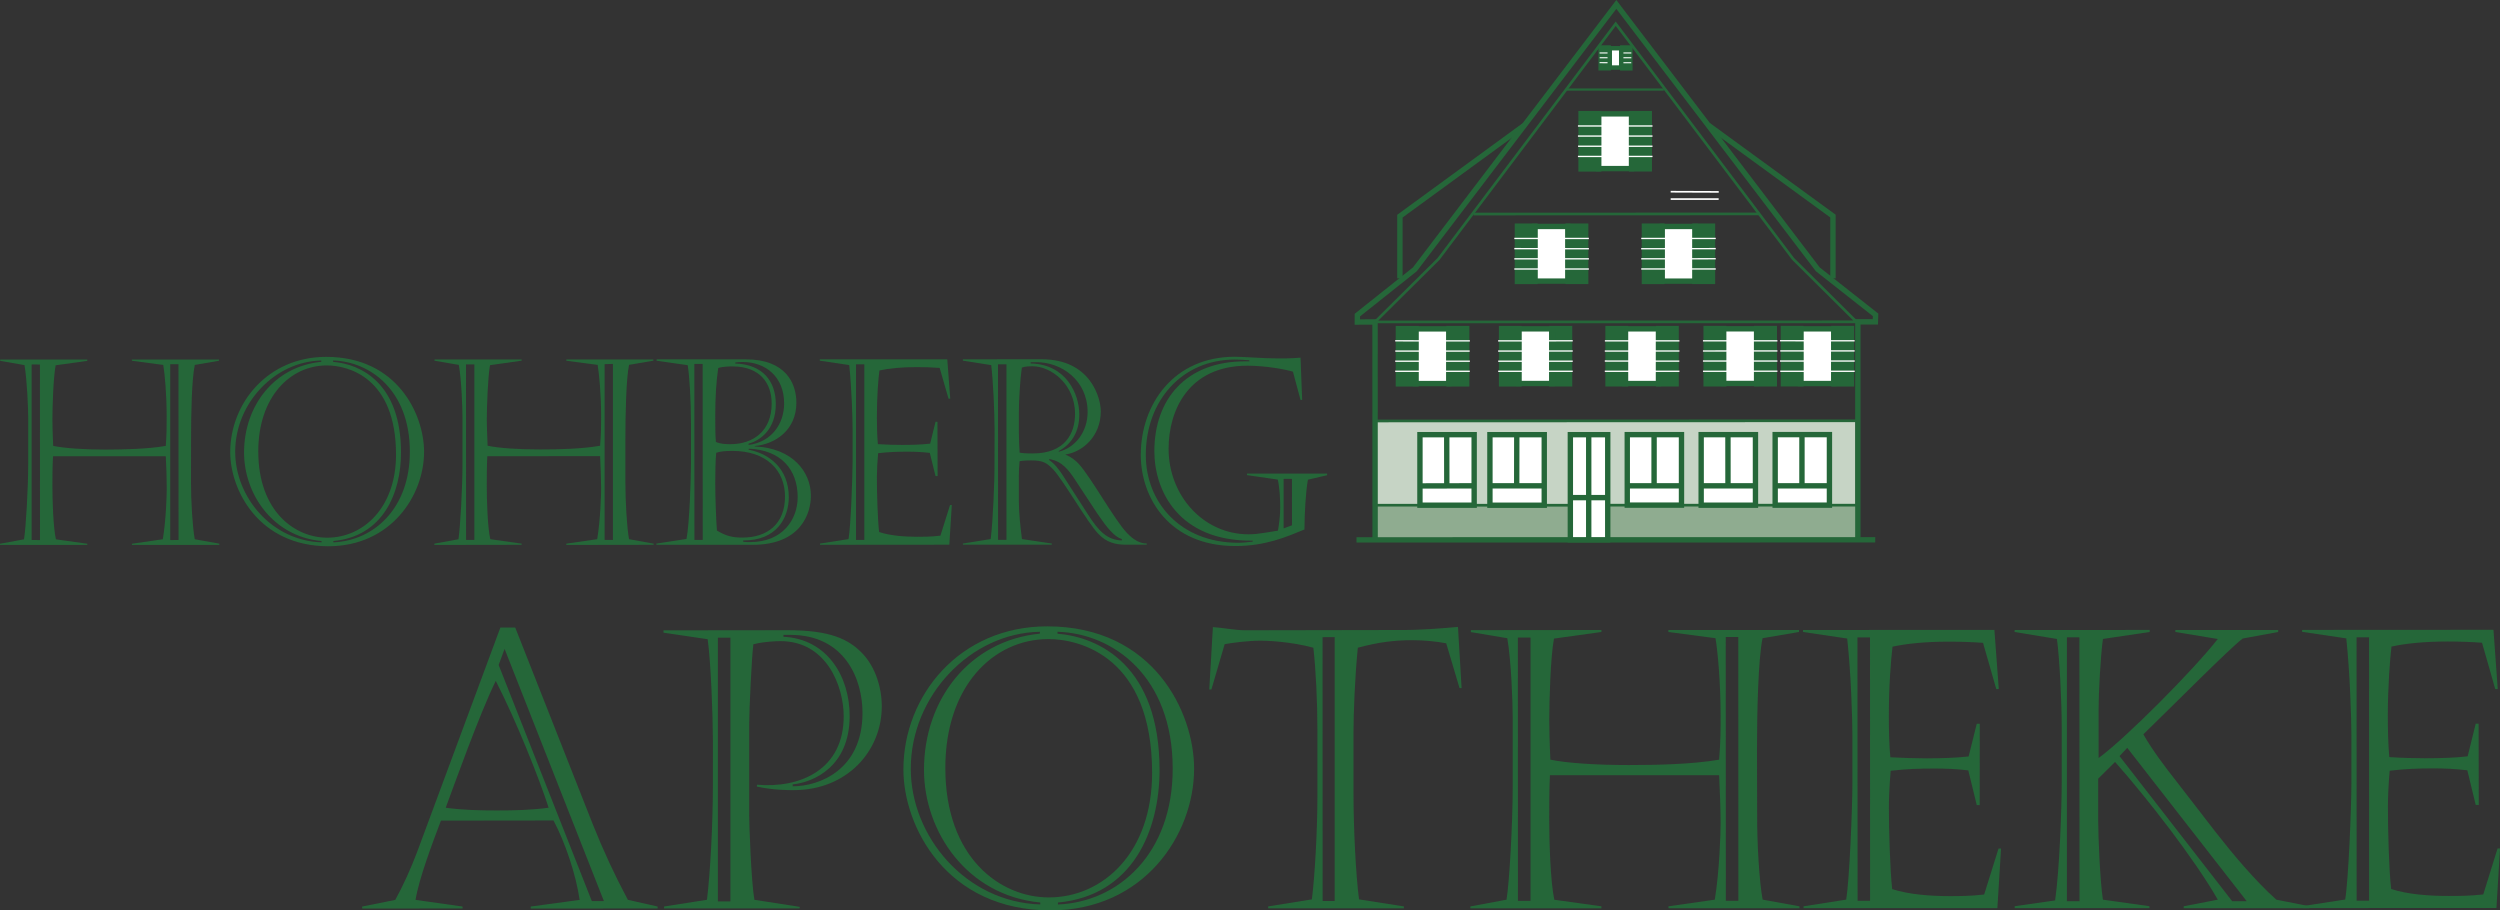 <?xml version="1.0" encoding="utf-8"?>
<!-- Generator: Adobe Illustrator 15.0.2, SVG Export Plug-In . SVG Version: 6.00 Build 0)  -->
<!DOCTYPE svg PUBLIC "-//W3C//DTD SVG 1.1//EN" "http://www.w3.org/Graphics/SVG/1.1/DTD/svg11.dtd">
<svg version="1.1" id="Ebene_1" xmlns="http://www.w3.org/2000/svg" xmlns:xlink="http://www.w3.org/1999/xlink" x="0px" y="0px"
	 width="68.878px" height="25.082px" viewBox="0 0 68.878 25.082" enable-background="new 0 0 68.878 25.082" xml:space="preserve">
<rect x="0" y="0" width="68.878" height="25.082" fill="#333333" stroke="none"/>
<g>
	<g>
		<g>
			<path fill="#256739" d="M0.005,9.905h2.4v0.037l-0.872,0.122c-0.062,0.326-0.089,1.128-0.089,1.497
				c0,0.123,0.007,0.438,0.021,0.724c0.31,0.064,0.852,0.102,1.444,0.102c0.519-0.003,1.164-0.015,1.659-0.102
				c0.024-0.336,0.024-0.544,0.024-0.809c0-0.606-0.052-1.185-0.094-1.422L3.634,9.939V9.905h2.399v0.034l-0.666,0.115
				c-0.084,0.379-0.104,1.372-0.103,2.058l-0.002,1.171c0,0.53,0.043,1.253,0.104,1.574l0.675,0.121v0.036H3.635v-0.033l0.851-0.124
				c0.09-0.543,0.108-1.225,0.108-1.399c0-0.223-0.011-0.629-0.026-0.888H1.461c-0.017,0.263-0.017,0.627-0.017,0.814
				c0,0.388,0.021,1.132,0.096,1.475l0.865,0.122v0.033H0v-0.033l0.662-0.122c0.053-0.335,0.115-1.411,0.115-2.074V11.5
				c0-0.243-0.03-1.022-0.102-1.441L0.005,9.942V9.905z M0.871,10.041v4.837l0.231,0.001L1.1,10.043L0.871,10.041z M4.69,10.035
				v4.844l0.229-0.001l-0.002-4.843H4.69z"/>
			<path fill="#256739" d="M11.684,12.448c-0.002,1.22-0.925,2.6-2.635,2.602c-1.919-0.002-2.704-1.544-2.706-2.589
				c0-1.355,1.036-2.629,2.644-2.629C10.947,9.832,11.682,11.417,11.684,12.448z M8.852,9.933C7.58,9.954,6.479,11.105,6.48,12.448
				c0,1.24,1.001,2.452,2.379,2.494v-0.035c-1.353-0.13-2.135-1.307-2.135-2.438c0-1.286,0.829-2.373,2.127-2.5V9.933z
				 M7.116,12.436c0,1.657,1.011,2.378,1.899,2.378c0.997,0,1.896-0.83,1.896-2.287c0-2.13-1.322-2.459-1.905-2.459
				C7.994,10.067,7.116,10.936,7.116,12.436z M9.184,14.942c1.108-0.043,2.108-0.928,2.108-2.494c0-1.703-1.102-2.488-2.115-2.516
				V9.97c0.769,0.062,1.871,0.593,1.871,2.5c0,1.106-0.486,2.306-1.864,2.436V14.942z"/>
			<path fill="#256739" d="M11.973,9.903h2.399v0.034L13.5,10.061c-0.058,0.329-0.088,1.13-0.088,1.501
				c0,0.119,0.008,0.435,0.022,0.718c0.311,0.067,0.851,0.103,1.446,0.103c0.519,0,1.162-0.015,1.654-0.103
				c0.027-0.332,0.028-0.538,0.028-0.805c0-0.607-0.055-1.186-0.096-1.422l-0.863-0.115V9.903h2.398v0.034l-0.67,0.115
				c-0.08,0.379-0.101,1.371-0.101,2.06v1.171c0,0.53,0.041,1.25,0.101,1.572l0.676,0.123l0.002,0.032l-2.406,0.004v-0.036
				l0.851-0.123c0.089-0.543,0.108-1.223,0.108-1.402c0-0.22-0.015-0.629-0.028-0.886l-3.108,0.002
				c-0.015,0.264-0.015,0.627-0.015,0.814c0,0.386,0.02,1.129,0.097,1.472l0.863,0.123v0.032l-2.404,0.004v-0.036l0.664-0.121
				c0.05-0.335,0.111-1.41,0.111-2.074v-1.285c0-0.243-0.026-1.022-0.101-1.445l-0.67-0.115V9.903z M12.839,10.039l0.002,4.837
				h0.228v-4.837H12.839z M16.658,10.032v4.844h0.229v-4.849L16.658,10.032z"/>
			<path fill="#256739" d="M18.082,14.977l0.832-0.128c0.084-0.438,0.123-1.688,0.123-2.068v-1.118c0-0.637-0.041-1.312-0.09-1.602
				L18.09,9.938V9.9h2.454c1.122,0,1.397,0.679,1.397,1.195c0,0.75-0.575,1.142-1.148,1.193v0.012
				c1.043,0.044,1.549,0.702,1.548,1.358c0.001,0.479-0.271,1.352-1.603,1.352h-2.651L18.082,14.977z M19.359,10.027h-0.229
				l0.002,4.849h0.229L19.359,10.027z M20.178,10.095c-0.047,0-0.262,0-0.39,0.044c-0.056,0.379-0.082,0.812-0.082,1.321
				c0,0.185,0,0.558,0.018,0.716c0.13,0.057,0.266,0.062,0.396,0.062c0.633,0,1.142-0.363,1.14-1.121
				C21.261,10.579,20.959,10.095,20.178,10.095z M19.732,12.476c-0.021,0.19-0.026,0.6-0.026,0.828c0,0.448,0.026,1.042,0.046,1.314
				c0.244,0.145,0.417,0.193,0.702,0.193c0.691,0,1.174-0.378,1.174-1.13c0-0.721-0.509-1.258-1.448-1.258
				C19.989,12.424,19.835,12.434,19.732,12.476z M20.625,12.259c0.636-0.083,0.979-0.584,0.979-1.143
				c0-0.723-0.496-1.143-1.15-1.143c-0.055,0-0.129,0.006-0.196,0.014v0.029c0.744,0.022,1.119,0.479,1.116,1.122
				c0,0.671-0.405,0.993-0.749,1.085V12.259z M20.477,14.926c0.056,0.009,0.141,0.009,0.195,0.009c0.885,0,1.305-0.617,1.305-1.238
				c0-0.759-0.46-1.302-1.35-1.335v0.028c0.56,0.107,1.104,0.511,1.105,1.307c0,0.572-0.337,1.201-1.256,1.193V14.926z"/>
			<path fill="#256739" d="M22.585,9.9h3.514l0.081,1.084h-0.047l-0.244-0.848c-0.19-0.014-0.419-0.022-0.627-0.022
				c-0.435,0-0.786,0.036-1.033,0.093c-0.031,0.229-0.07,0.724-0.07,1.295c0,0.237,0.008,0.521,0.027,0.735
				c0.237,0.015,0.458,0.021,0.671,0.021c0.255,0,0.528-0.007,0.77-0.035l0.148-0.602h0.053l0.004,1.495h-0.057l-0.158-0.639
				c-0.229-0.025-0.417-0.033-0.625-0.033c-0.264,0-0.5,0.008-0.799,0.042c-0.02,0.206-0.034,0.479-0.034,0.666
				c0,0.421,0.021,1.164,0.062,1.506c0.305,0.102,0.701,0.131,1.052,0.131c0.186,0,0.379,0,0.637-0.031l0.264-0.842h0.049
				l-0.068,1.091l-3.562,0.003v-0.034l0.785-0.123c0.062-0.356,0.11-1.68,0.112-2.136v-0.88c0-0.308-0.026-1.15-0.093-1.779
				l-0.812-0.121V9.9z M23.584,10.037v4.839h0.229v-4.839H23.584z"/>
			<path fill="#256739" d="M27.402,11.851c-0.002-0.535-0.041-1.371-0.093-1.792l-0.78-0.123V9.9l2.169-0.002
				c1.359,0,1.63,1.081,1.63,1.431c0.002,0.692-0.505,1.128-0.979,1.193c0.182,0.078,0.29,0.171,0.37,0.257
				c0.338,0.366,0.977,1.531,1.327,1.902c0.187,0.197,0.363,0.293,0.548,0.293v0.033h-0.574c-0.271,0-0.536-0.055-0.766-0.307
				c-0.29-0.299-0.947-1.45-1.234-1.764c-0.179-0.186-0.285-0.251-0.603-0.251c-0.05,0-0.212,0-0.326,0.021
				c-0.013,0.13-0.021,0.266-0.021,0.422v0.644c0,0.356,0.041,0.729,0.086,1.08l0.822,0.123v0.031h-2.448v-0.031l0.765-0.123
				c0.065-0.521,0.106-1.653,0.104-1.922L27.402,11.851z M27.729,10.037h-0.233l0.002,4.837h0.231V10.037z M28.071,11.907
				c0,0.195,0.014,0.479,0.021,0.565c0.123,0.021,0.254,0.021,0.365,0.021c0.886,0,1.162-0.55,1.162-1.094
				c0-0.793-0.642-1.308-1.175-1.308c-0.06,0-0.189,0-0.291,0.036c-0.041,0.255-0.082,0.899-0.082,1.207V11.907z M29.181,12.443
				c0.438-0.113,0.784-0.536,0.784-1.093c-0.003-0.887-0.736-1.374-1.406-1.371h-0.163v0.035c0.979,0.022,1.34,0.841,1.34,1.407
				c0,0.474-0.208,0.814-0.575,1.01L29.181,12.443z M28.903,12.673c0.15,0.1,0.255,0.242,0.358,0.392l0.709,1.101
				c0.297,0.466,0.534,0.714,0.939,0.723v-0.036c-0.208-0.064-0.411-0.313-0.678-0.706l-0.573-0.871
				c-0.229-0.354-0.397-0.561-0.743-0.63L28.903,12.673z"/>
			<path fill="#256739" d="M36.563,13.093l-0.529,0.123c-0.062,0.363-0.092,0.921-0.095,1.372c-0.485,0.199-1.066,0.456-1.905,0.456
				c-1.818,0-2.604-1.328-2.604-2.51c0-1.4,0.912-2.705,2.59-2.705c0.141,0,0.306,0.012,0.507,0.021
				c0.202,0.013,0.453,0.025,0.771,0.025c0.255,0.002,0.464-0.015,0.533-0.021l0.045,1.164h-0.045l-0.209-0.778
				c-0.19-0.058-0.716-0.162-1.249-0.165c-1.624,0-2.177,1.225-2.177,2.289c0,1.292,0.961,2.357,2.202,2.357
				c0.277,0,0.553-0.064,0.811-0.101c0.033-0.19,0.062-0.415,0.062-0.644c0-0.242-0.016-0.541-0.067-0.763l-0.848-0.123v-0.042
				h2.207V13.093z M34.514,14.896c-2.034,0.021-2.71-1.366-2.71-2.464c0-1.426,0.865-2.477,2.502-2.477h0.114V9.927
				c-0.151-0.014-0.263-0.021-0.399-0.021c-1.454,0-2.453,1.131-2.453,2.629c0,1.297,0.945,2.419,2.55,2.419
				c0.12,0,0.277-0.016,0.396-0.032V14.896z M35.365,13.193v1.365l0.231-0.086l-0.001-1.279H35.365z"/>
		</g>
		<g>
			<path fill="#256739" d="M14.195,17.289l2.13,5.403c0.286,0.719,0.598,1.394,0.973,2.099l0.82,0.185v0.053l-3.496,0.003v-0.056
				l1.348-0.183c-0.101-0.695-0.396-1.577-0.72-2.188l-3.102,0.004c-0.226,0.6-0.607,1.598-0.699,2.184l1.294,0.183l0.002,0.053
				l-2.767,0.003v-0.056l0.912-0.183c0.214-0.386,0.436-0.876,0.609-1.338l2.287-6.166H14.195z M12.28,22.254
				c0.457,0.064,0.942,0.075,1.419,0.075c0.467,0,0.942-0.011,1.417-0.075c-0.263-0.815-0.89-2.389-1.457-3.495
				C13.201,19.691,12.492,21.686,12.28,22.254z M13.738,18.32l2.567,6.505h0.333l-2.736-6.947L13.738,18.32z"/>
			<path fill="#256739" d="M21.707,17.363c1.144,0,1.672,0.238,2.056,0.643c0.347,0.365,0.531,0.921,0.531,1.456
				c0,1.225-0.954,2.307-2.426,2.307c-0.15,0.001-0.557,0.001-1.013-0.097V21.62c1.194,0.104,2.392-0.418,2.39-1.887
				c0-0.815-0.464-2.069-1.74-2.069c-0.074,0-0.447,0.007-0.749,0.087c-0.043,0.311-0.115,1.803-0.115,2.209v2.497
				c0,0.224,0.053,1.821,0.144,2.334l1.247,0.194v0.043h-3.738l0.002-0.053l1.182-0.185c0.093-0.759,0.163-2.11,0.163-3.148V20.39
				c-0.002-0.709-0.053-2.094-0.143-2.779l-1.216-0.18l-0.003-0.064L21.707,17.363z M19.779,17.568v7.267h0.345v-7.267H19.779z
				 M21.839,21.664c0.731,0,1.926-0.451,1.924-2.027c0-0.913-0.477-2.145-1.985-2.145h-0.193v0.052
				c1.197,0.058,1.824,1.084,1.824,2.179c0.001,1.414-1.012,1.831-1.569,1.888V21.664z"/>
			<path fill="#256739" d="M32.899,21.177c0,1.833-1.39,3.905-3.955,3.905c-2.877,0-4.054-2.314-4.054-3.883
				c0-2.036,1.55-3.942,3.962-3.942C31.791,17.257,32.899,19.637,32.899,21.177z M28.651,17.406
				c-1.907,0.032-3.558,1.757-3.558,3.773c0,1.855,1.501,3.674,3.568,3.74v-0.054c-2.026-0.194-3.204-1.962-3.204-3.653
				c-0.002-1.93,1.245-3.561,3.192-3.754L28.651,17.406z M26.045,21.158c0,2.485,1.521,3.567,2.851,3.567
				c1.502,0,2.847-1.244,2.846-3.432c0-3.192-1.984-3.686-2.858-3.686C27.361,17.61,26.045,18.907,26.045,21.158z M29.147,24.92
				c1.663-0.066,3.165-1.396,3.162-3.743c0-2.55-1.65-3.729-3.174-3.771v0.053c1.156,0.096,2.81,0.89,2.812,3.751
				c0,1.665-0.732,3.462-2.8,3.656V24.92z"/>
			<path fill="#256739" d="M38.608,17.357c0.517,0.004,1.043-0.04,1.561-0.084l0.1,1.684h-0.057l-0.367-1.233
				c-0.272-0.053-0.609-0.086-0.934-0.086c-0.508,0-0.931,0.056-1.501,0.207c-0.079,0.782-0.119,1.799-0.119,2.303v1.738
				c0,0.909,0.062,2.206,0.152,2.893l1.236,0.194v0.052h-3.74v-0.052l1.205-0.194c0.081-0.633,0.152-1.908,0.152-2.796v-1.898
				c0-0.75-0.041-1.618-0.111-2.239c-0.631-0.174-1.308-0.195-1.448-0.195c-0.346,0-0.781,0.057-0.996,0.097l-0.365,1.247h-0.059
				l0.1-1.718c0.294,0.021,0.598,0.086,0.894,0.088L38.608,17.357z M36.438,17.555l0.002,7.268h0.332v-7.27L36.438,17.555z"/>
			<path fill="#256739" d="M40.525,17.361l3.597-0.004l-0.002,0.055l-1.306,0.182c-0.094,0.492-0.13,1.695-0.13,2.253
				c0,0.184,0.009,0.653,0.031,1.083c0.463,0.096,1.271,0.148,2.164,0.148c0.783,0,1.744-0.021,2.485-0.148
				c0.041-0.506,0.041-0.818,0.041-1.214c0-0.91-0.08-1.778-0.141-2.133l-1.298-0.171v-0.055h3.599v0.055l-1.004,0.171
				c-0.121,0.567-0.154,2.059-0.154,3.087l0.005,1.759c-0.005,0.793,0.059,1.877,0.151,2.357l1.015,0.184v0.053h-3.608l-0.003-0.053
				l1.278-0.183c0.131-0.814,0.16-1.833,0.16-2.101c0-0.334-0.02-0.943-0.041-1.329h-4.662c-0.019,0.396-0.019,0.943-0.019,1.223
				c0,0.579,0.031,1.694,0.14,2.209l1.298,0.181v0.055h-3.609l-0.002-0.052l0.997-0.186c0.081-0.501,0.17-2.109,0.17-3.107v-1.927
				c0-0.367-0.039-1.536-0.149-2.17l-1.003-0.168V17.361z M41.819,17.564l0.002,7.256h0.347v-7.256H41.819z M47.546,17.55
				l0.003,7.269h0.345l-0.002-7.269H47.546z"/>
			<path fill="#256739" d="M49.676,17.357l5.272-0.002l0.121,1.63H55l-0.365-1.274c-0.285-0.021-0.63-0.033-0.944-0.033
				c-0.647,0-1.175,0.056-1.55,0.139c-0.041,0.346-0.104,1.086-0.101,1.941c0,0.354,0.009,0.782,0.041,1.106
				c0.355,0.02,0.689,0.027,1.003,0.03c0.384-0.003,0.79-0.011,1.154-0.053l0.224-0.901h0.083l-0.002,2.24h-0.081l-0.233-0.955
				c-0.345-0.042-0.627-0.051-0.943-0.051c-0.396,0-0.748,0.009-1.195,0.062c-0.028,0.312-0.05,0.721-0.05,0.997
				c0,0.633,0.032,1.746,0.091,2.263c0.457,0.149,1.054,0.193,1.582,0.193c0.272,0,0.569,0,0.952-0.044l0.396-1.267h0.069
				l-0.101,1.643h-5.341V24.97l1.176-0.184c0.089-0.535,0.171-2.521,0.171-3.204v-1.319c0-0.461-0.039-1.727-0.144-2.671
				l-1.217-0.18V17.357z M51.175,17.562l0.004,7.257h0.344l-0.002-7.257H51.175z"/>
			<path fill="#256739" d="M59.219,24.967v0.053h-3.712v-0.053l1.114-0.159c0.122-0.85,0.182-2.542,0.182-3.282v-1.488
				c0-0.73-0.061-1.909-0.132-2.434l-1.167-0.192l0.003-0.054l3.72-0.002v0.056l-1.289,0.192c-0.07,0.524-0.119,1.513-0.119,1.93
				v1.351c0.75-0.547,2.612-2.423,3.284-3.28l-1.169-0.193v-0.055h2.832v0.055l-0.976,0.18c-0.334,0.246-1.844,1.77-2.738,2.639
				c0.238,0.419,0.591,0.89,0.895,1.275l1.094,1.416c0.478,0.612,1.087,1.339,1.674,1.865l0.911,0.181l0.003,0.054h-3.466v-0.053
				l0.94-0.182c-0.629-1.104-1.937-2.787-2.83-3.795l-0.465,0.461v1.146c0,0.418,0.05,1.673,0.13,2.188L59.219,24.967z
				 M56.946,17.56v7.27h0.347l-0.003-7.27H56.946z M58.608,20.604l-0.213,0.227l3.104,3.998h0.401L58.608,20.604z"/>
			<path fill="#256739" d="M63.426,17.355l5.272-0.003l0.118,1.632h-0.069l-0.364-1.276c-0.284-0.021-0.629-0.034-0.945-0.034
				c-0.647,0-1.173,0.056-1.55,0.14c-0.04,0.346-0.101,1.084-0.101,1.941c0.002,0.354,0.01,0.783,0.041,1.104
				c0.354,0.023,0.688,0.032,1.004,0.032c0.385-0.002,0.79-0.009,1.155-0.053l0.222-0.9h0.08l0.004,2.239l-0.084-0.001l-0.231-0.953
				c-0.345-0.042-0.628-0.053-0.941-0.053c-0.396,0-0.75,0.011-1.198,0.064c-0.03,0.311-0.049,0.721-0.049,0.996
				c0,0.631,0.028,1.749,0.09,2.263c0.453,0.15,1.056,0.192,1.579,0.192c0.275,0,0.57,0,0.958-0.042l0.394-1.267h0.068l-0.099,1.64
				l-5.343,0.002v-0.054l1.176-0.181c0.09-0.538,0.171-2.521,0.171-3.207v-1.319c0-0.459-0.04-1.725-0.141-2.669l-1.217-0.18V17.355
				z M64.926,17.56l0.002,7.254h0.343L65.27,17.56H64.926z"/>
		</g>
	</g>
	<rect x="37.875" y="13.918" fill="#8FAC90" width="13.31" height="0.954"/>
	<rect x="37.878" y="11.594" fill="#C6D4C5" width="13.245" height="2.325"/>
	<polyline fill="none" stroke="#256739" stroke-width="0.148" points="38.569,7.669 38.569,5.955 41.992,3.456 	"/>
	<polyline fill="none" stroke="#256739" stroke-width="0.148" points="51.185,14.872 51.186,14.774 51.186,8.867 51.669,8.867 
		51.674,8.674 50.083,7.421 44.532,0.122 38.981,7.421 37.397,8.681 37.396,8.872 37.884,8.87 37.886,14.874 37.886,14.777 	"/>
	<polyline fill="none" stroke="#256739" stroke-width="0.148" points="50.5,7.669 50.5,5.953 47.074,3.455 	"/>
	<polygon fill="none" stroke="#256739" stroke-width="0.074" points="51.148,8.867 49.401,7.132 44.515,0.654 39.633,7.135 
		37.884,8.87 	"/>
	<line fill="none" stroke="#256739" stroke-width="0.061" x1="43.169" y1="2.467" x2="45.837" y2="2.467"/>
	<line fill="none" stroke="#256739" stroke-width="0.074" x1="40.598" y1="5.897" x2="48.475" y2="5.894"/>
	<line fill="none" stroke="#256739" stroke-width="0.074" x1="37.914" y1="11.598" x2="51.142" y2="11.593"/>
	<line fill="none" stroke="#256739" stroke-width="0.074" x1="37.876" y1="13.919" x2="43.265" y2="13.92"/>
	<line fill="none" stroke="#256739" stroke-width="0.074" x1="44.293" y1="13.918" x2="51.179" y2="13.918"/>
	<line fill="none" stroke="#256739" stroke-width="0.148" x1="37.373" y1="14.874" x2="51.665" y2="14.872"/>
	<rect x="44.717" y="1.329" fill="#256739" stroke="#256739" stroke-width="0.163" width="0.181" height="0.534"/>
	<rect x="44.12" y="1.329" fill="#256739" stroke="#256739" stroke-width="0.163" width="0.18" height="0.532"/>
	<line fill="none" stroke="#FFFFFF" stroke-width="0.03" x1="44.071" y1="1.459" x2="44.945" y2="1.459"/>
	<g>
		<line fill="none" stroke="#FFFFFF" stroke-width="0.03" x1="44.073" y1="1.591" x2="44.945" y2="1.591"/>
	</g>
	<line fill="none" stroke="#FFFFFF" stroke-width="0.03" x1="44.071" y1="1.727" x2="44.942" y2="1.729"/>
	<rect x="44.351" y="1.329" fill="#FFFFFF" stroke="#256739" stroke-width="0.122" width="0.315" height="0.532"/>
	<rect x="44.038" y="3.137" fill="#FFFFFF" stroke="#256739" stroke-width="0.148" width="0.912" height="1.508"/>
	<rect x="43.568" y="3.138" fill="#256739" stroke="#256739" stroke-width="0.163" width="0.47" height="1.508"/>
	<rect x="44.963" y="3.138" fill="#256739" stroke="#256739" stroke-width="0.163" width="0.469" height="1.506"/>
	<line fill="none" stroke="#FFFFFF" stroke-width="0.037" x1="43.474" y1="3.471" x2="45.529" y2="3.471"/>
	<g>
		<line fill="none" stroke="#FFFFFF" stroke-width="0.037" x1="43.474" y1="3.749" x2="45.529" y2="3.749"/>
		<line fill="none" stroke="#FFFFFF" stroke-width="0.037" x1="43.477" y1="4.029" x2="45.529" y2="4.029"/>
	</g>
	<line fill="none" stroke="#FFFFFF" stroke-width="0.037" x1="43.474" y1="4.31" x2="45.529" y2="4.31"/>
	<rect x="42.283" y="6.239" fill="#FFFFFF" stroke="#256739" stroke-width="0.148" width="0.915" height="1.506"/>
	<rect x="41.814" y="6.239" fill="#256739" stroke="#256739" stroke-width="0.163" width="0.468" height="1.507"/>
	<rect x="43.212" y="6.239" fill="#256739" stroke="#256739" stroke-width="0.163" width="0.468" height="1.506"/>
	<line fill="none" stroke="#FFFFFF" stroke-width="0.037" x1="41.721" y1="6.57" x2="43.775" y2="6.57"/>
	<g>
		<line fill="none" stroke="#FFFFFF" stroke-width="0.037" x1="41.721" y1="6.85" x2="43.776" y2="6.853"/>
		<line fill="none" stroke="#FFFFFF" stroke-width="0.037" x1="41.721" y1="7.131" x2="43.776" y2="7.131"/>
	</g>
	<line fill="none" stroke="#FFFFFF" stroke-width="0.037" x1="41.721" y1="7.412" x2="43.775" y2="7.411"/>
	<rect x="39.004" y="9.061" fill="#FFFFFF" stroke="#256739" stroke-width="0.148" width="0.914" height="1.507"/>
	<rect x="38.535" y="9.061" fill="#256739" stroke="#256739" stroke-width="0.163" width="0.469" height="1.507"/>
	<rect x="39.931" y="9.06" fill="#256739" stroke="#256739" stroke-width="0.163" width="0.47" height="1.508"/>
	<line fill="none" stroke="#FFFFFF" stroke-width="0.037" x1="38.439" y1="9.39" x2="40.497" y2="9.392"/>
	<g>
		<line fill="none" stroke="#FFFFFF" stroke-width="0.037" x1="38.441" y1="9.673" x2="40.492" y2="9.673"/>
		<line fill="none" stroke="#FFFFFF" stroke-width="0.037" x1="38.439" y1="9.952" x2="40.497" y2="9.951"/>
	</g>
	<line fill="none" stroke="#FFFFFF" stroke-width="0.037" x1="38.439" y1="10.229" x2="40.495" y2="10.229"/>
	<rect x="49.608" y="9.06" fill="#FFFFFF" stroke="#256739" stroke-width="0.148" width="0.915" height="1.507"/>
	<rect x="49.143" y="9.059" fill="#256739" stroke="#256739" stroke-width="0.163" width="0.467" height="1.507"/>
	<rect x="50.535" y="9.058" fill="#256739" stroke="#256739" stroke-width="0.163" width="0.468" height="1.51"/>
	<line fill="none" stroke="#FFFFFF" stroke-width="0.037" x1="49.04" y1="9.388" x2="51.097" y2="9.39"/>
	<g>
		<line fill="none" stroke="#FFFFFF" stroke-width="0.037" x1="49.047" y1="9.668" x2="51.097" y2="9.668"/>
		<line fill="none" stroke="#FFFFFF" stroke-width="0.037" x1="49.04" y1="9.947" x2="51.099" y2="9.947"/>
	</g>
	<line fill="none" stroke="#FFFFFF" stroke-width="0.037" x1="49.047" y1="10.229" x2="51.099" y2="10.229"/>
	<rect x="47.48" y="9.059" fill="#FFFFFF" stroke="#256739" stroke-width="0.148" width="0.916" height="1.506"/>
	<rect x="47.014" y="9.059" fill="#256739" stroke="#256739" stroke-width="0.163" width="0.468" height="1.508"/>
	<rect x="48.408" y="9.059" fill="#256739" stroke="#256739" stroke-width="0.163" width="0.468" height="1.508"/>
	<line fill="none" stroke="#FFFFFF" stroke-width="0.037" x1="46.918" y1="9.39" x2="48.971" y2="9.39"/>
	<g>
		<line fill="none" stroke="#FFFFFF" stroke-width="0.037" x1="46.918" y1="9.67" x2="48.971" y2="9.668"/>
		<line fill="none" stroke="#FFFFFF" stroke-width="0.037" x1="46.918" y1="9.947" x2="48.971" y2="9.947"/>
	</g>
	<line fill="none" stroke="#FFFFFF" stroke-width="0.037" x1="46.919" y1="10.229" x2="48.971" y2="10.227"/>
	<rect x="44.775" y="9.06" fill="#FFFFFF" stroke="#256739" stroke-width="0.148" width="0.918" height="1.507"/>
	<rect x="44.311" y="9.06" fill="#256739" stroke="#256739" stroke-width="0.163" width="0.467" height="1.507"/>
	<rect x="45.706" y="9.06" fill="#256739" stroke="#256739" stroke-width="0.163" width="0.465" height="1.507"/>
	<line fill="none" stroke="#FFFFFF" stroke-width="0.037" x1="44.216" y1="9.391" x2="46.271" y2="9.391"/>
	<g>
		<line fill="none" stroke="#FFFFFF" stroke-width="0.037" x1="44.214" y1="9.673" x2="46.271" y2="9.67"/>
		<line fill="none" stroke="#FFFFFF" stroke-width="0.037" x1="44.214" y1="9.947" x2="46.268" y2="9.95"/>
	</g>
	<line fill="none" stroke="#FFFFFF" stroke-width="0.037" x1="44.214" y1="10.229" x2="46.271" y2="10.229"/>
	<rect x="41.84" y="9.06" fill="#FFFFFF" stroke="#256739" stroke-width="0.148" width="0.915" height="1.506"/>
	<rect x="41.378" y="9.06" fill="#256739" stroke="#256739" stroke-width="0.163" width="0.463" height="1.508"/>
	<rect x="42.764" y="9.06" fill="#256739" stroke="#256739" stroke-width="0.163" width="0.472" height="1.507"/>
	<line fill="none" stroke="#FFFFFF" stroke-width="0.037" x1="41.275" y1="9.391" x2="43.331" y2="9.39"/>
	<g>
		<line fill="none" stroke="#FFFFFF" stroke-width="0.037" x1="41.275" y1="9.673" x2="43.331" y2="9.67"/>
		<line fill="none" stroke="#FFFFFF" stroke-width="0.037" x1="41.277" y1="9.951" x2="43.331" y2="9.952"/>
	</g>
	<line fill="none" stroke="#FFFFFF" stroke-width="0.037" x1="41.277" y1="10.229" x2="43.331" y2="10.229"/>
	<rect x="45.794" y="6.239" fill="#FFFFFF" stroke="#256739" stroke-width="0.148" width="0.912" height="1.507"/>
	<rect x="46.706" y="6.239" fill="#256739" stroke="#256739" stroke-width="0.163" width="0.468" height="1.506"/>
	<rect x="45.313" y="6.238" fill="#256739" stroke="#256739" stroke-width="0.163" width="0.466" height="1.508"/>
	<line fill="none" stroke="#FFFFFF" stroke-width="0.037" x1="47.271" y1="6.57" x2="45.218" y2="6.57"/>
	<g>
		<line fill="none" stroke="#FFFFFF" stroke-width="0.037" x1="47.271" y1="6.85" x2="45.216" y2="6.853"/>
		<line fill="none" stroke="#FFFFFF" stroke-width="0.037" x1="47.271" y1="7.129" x2="45.218" y2="7.131"/>
	</g>
	<line fill="none" stroke="#FFFFFF" stroke-width="0.037" x1="47.271" y1="7.41" x2="45.218" y2="7.41"/>
	<rect x="39.121" y="11.976" fill="#FFFFFF" stroke="#256739" stroke-width="0.148" width="1.494" height="1.943"/>
	<line fill="none" stroke="#256739" stroke-width="0.148" x1="39.117" y1="13.388" x2="40.615" y2="13.385"/>
	<line fill="none" stroke="#256739" stroke-width="0.148" x1="39.861" y1="13.385" x2="39.859" y2="11.976"/>
	<rect x="41.049" y="11.976" fill="#FFFFFF" stroke="#256739" stroke-width="0.148" width="1.497" height="1.944"/>
	<line fill="none" stroke="#256739" stroke-width="0.148" x1="41.049" y1="13.385" x2="42.546" y2="13.385"/>
	<line fill="none" stroke="#256739" stroke-width="0.148" x1="41.787" y1="13.385" x2="41.789" y2="11.976"/>
	<rect x="44.833" y="11.975" fill="#FFFFFF" stroke="#256739" stroke-width="0.148" width="1.494" height="1.942"/>
	<line fill="none" stroke="#256739" stroke-width="0.148" x1="44.834" y1="13.385" x2="46.326" y2="13.385"/>
	<line fill="none" stroke="#256739" stroke-width="0.148" x1="45.572" y1="13.384" x2="45.572" y2="11.976"/>
	<rect x="46.869" y="11.975" fill="#FFFFFF" stroke="#256739" stroke-width="0.148" width="1.496" height="1.944"/>
	<line fill="none" stroke="#256739" stroke-width="0.148" x1="46.869" y1="13.385" x2="48.365" y2="13.385"/>
	<line fill="none" stroke="#256739" stroke-width="0.148" x1="47.608" y1="13.384" x2="47.607" y2="11.974"/>
	<rect x="48.908" y="11.974" fill="#FFFFFF" stroke="#256739" stroke-width="0.148" width="1.495" height="1.944"/>
	<line fill="none" stroke="#256739" stroke-width="0.148" x1="48.907" y1="13.385" x2="50.402" y2="13.385"/>
	<line fill="none" stroke="#256739" stroke-width="0.148" x1="49.646" y1="13.385" x2="49.646" y2="11.974"/>
	<rect x="43.265" y="11.976" fill="#FFFFFF" stroke="#256739" stroke-width="0.148" width="1.03" height="2.896"/>
	<line fill="none" stroke="#256739" stroke-width="0.148" x1="43.771" y1="11.976" x2="43.771" y2="14.874"/>
	<line fill="none" stroke="#256739" stroke-width="0.148" x1="43.268" y1="13.71" x2="44.274" y2="13.71"/>
	<line fill="none" stroke="#FFFFFF" stroke-width="0.046" x1="46.029" y1="5.282" x2="47.353" y2="5.287"/>
	<g>
		<line fill="none" stroke="#FFFFFF" stroke-width="0.046" x1="46.029" y1="5.485" x2="47.351" y2="5.485"/>
	</g>
</g>
</svg>
